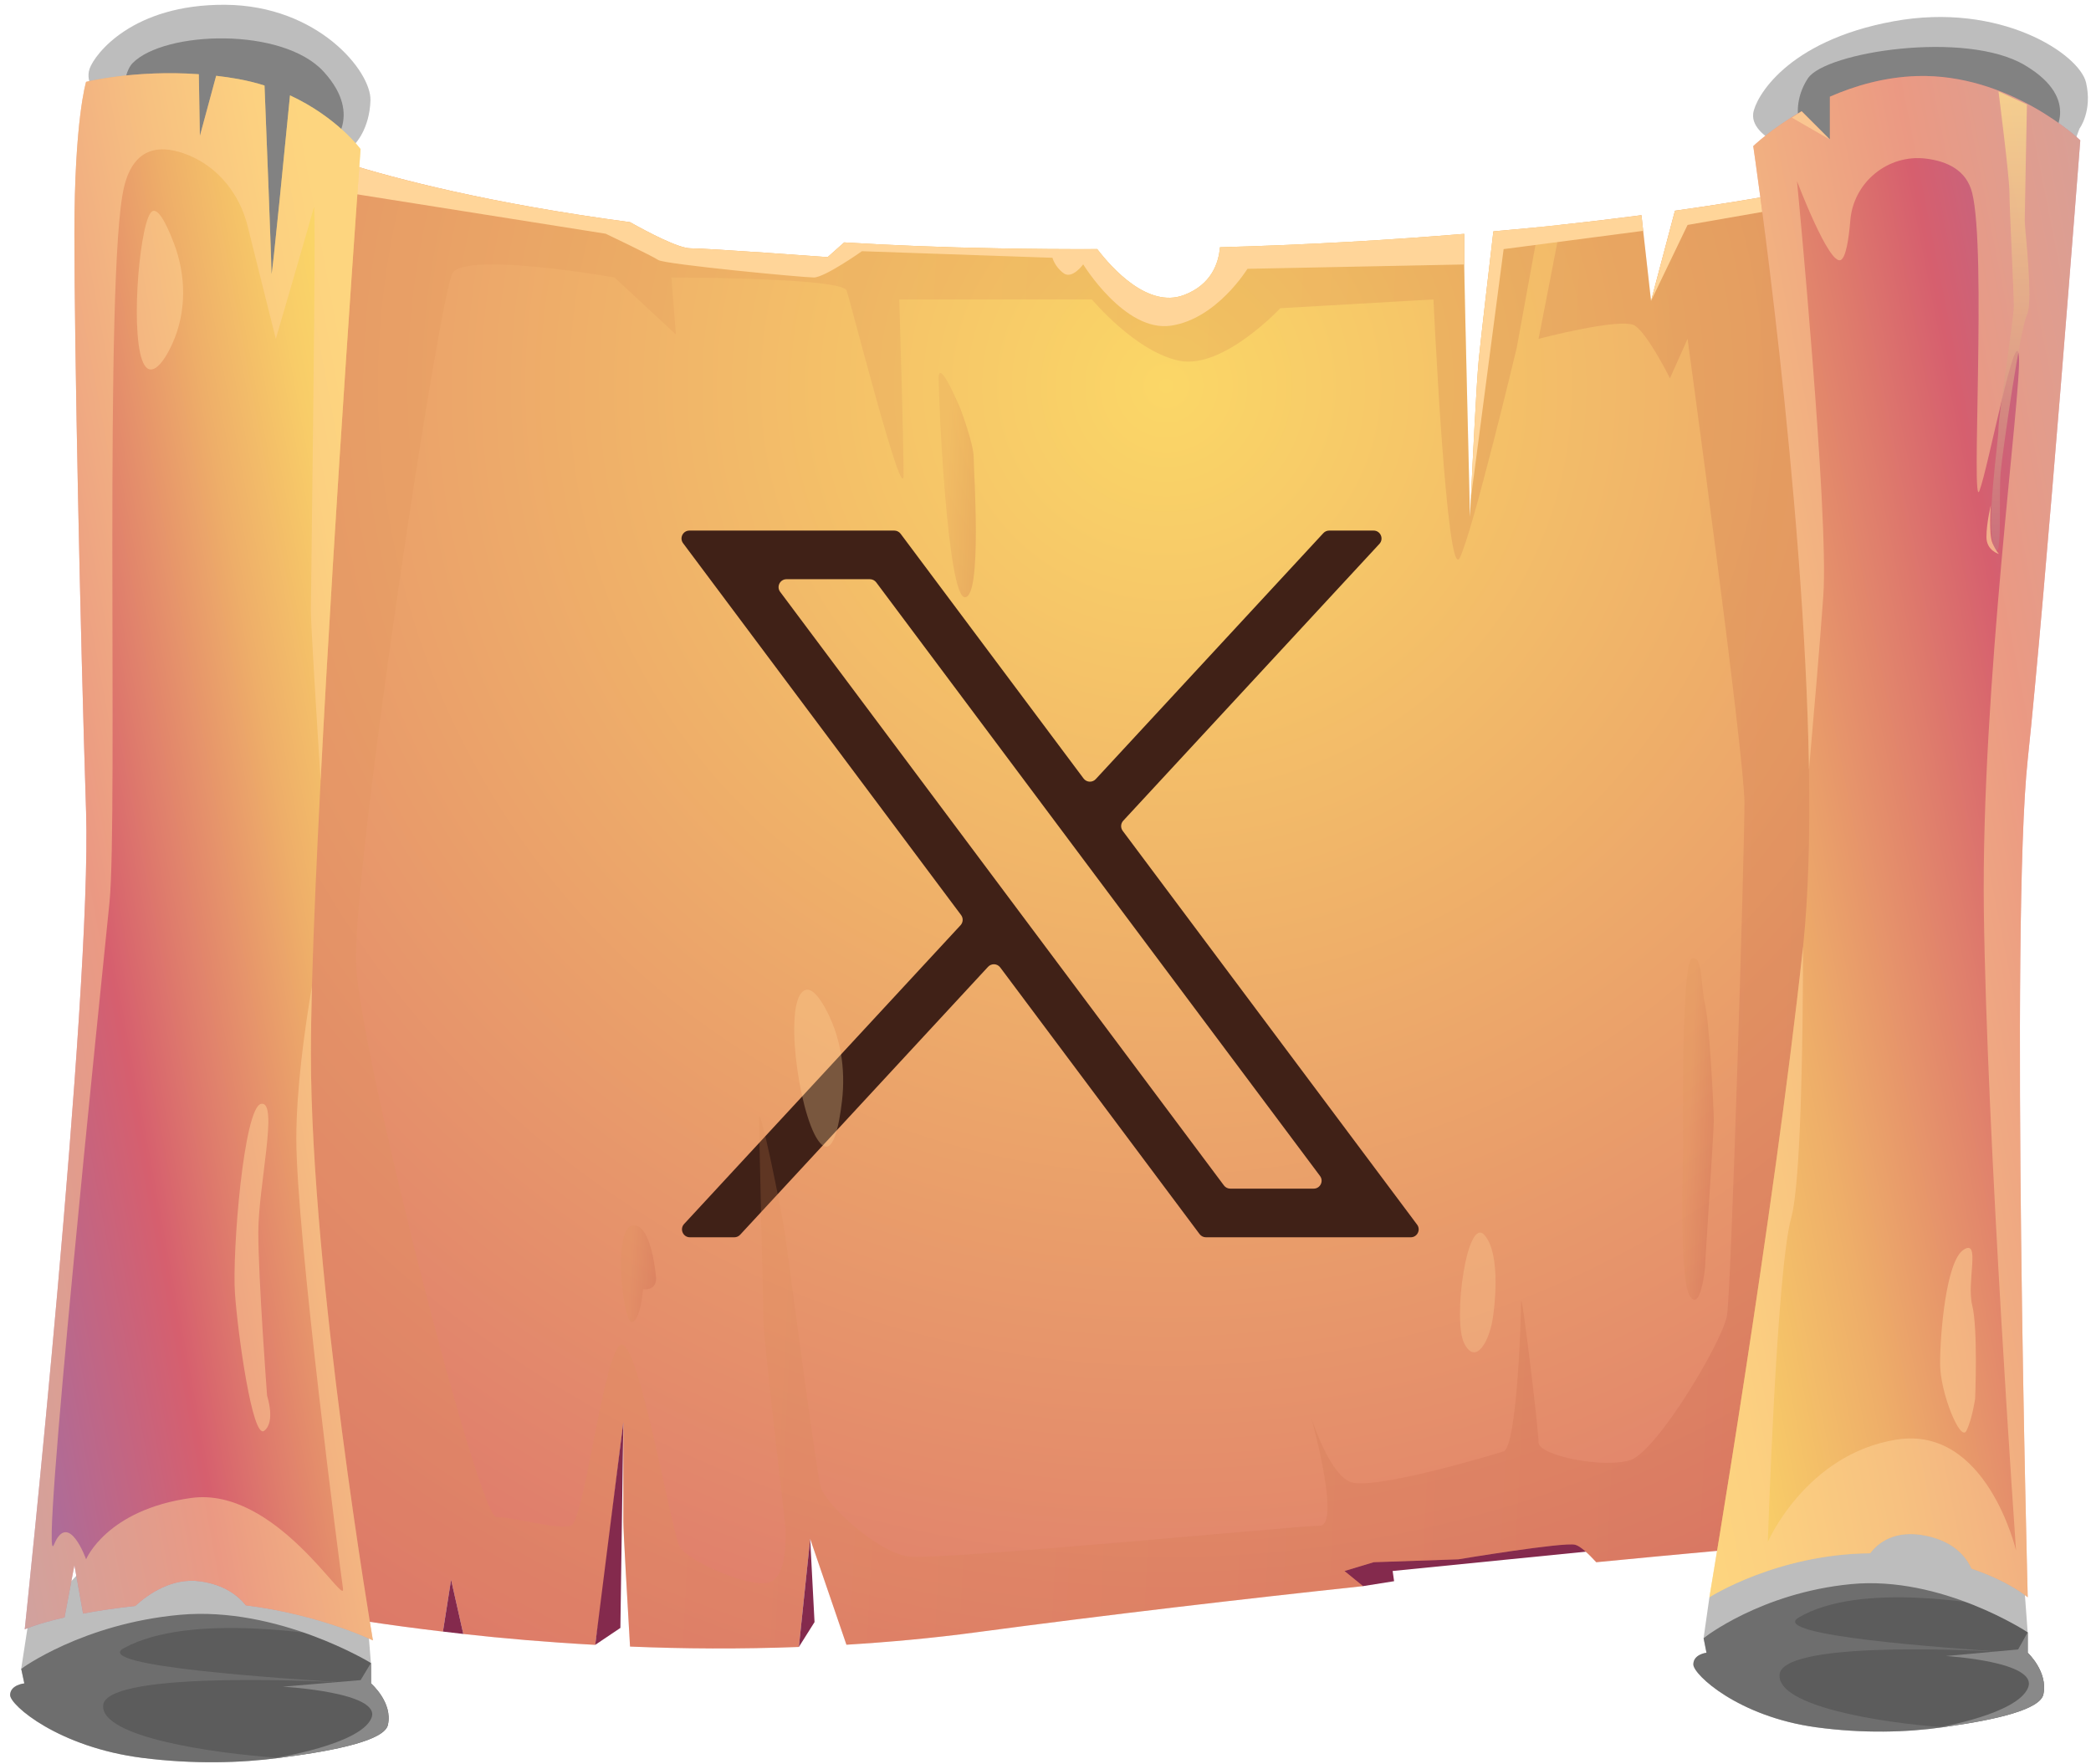<svg width="198" height="167" viewBox="0 0 198 167" fill="none" xmlns="http://www.w3.org/2000/svg">
  <path fill-rule="evenodd" clip-rule="evenodd" d="M32.736 15.131L33.612 13.629C33.612 13.629 35 12.24 35.079 9.496C35.157 6.75 30.102 0.513 21.327 0.453C12.553 0.393 8.979 5.116 8.49 6.493C8.001 7.872 9.31 9.228 9.31 9.228L24.876 29.596L32.736 15.131Z" fill="#BDBDBD"/>
  <path fill-rule="evenodd" clip-rule="evenodd" d="M129.069 150.19L132.009 149.723L131.871 148.757L151.224 146.821L149.842 144.194L125.236 147.65L125.512 149.309L129.069 150.19Z" fill="#842A4D"/>
  <path opacity="0.47" fill-rule="evenodd" clip-rule="evenodd" d="M31.21 13.938C31.21 13.938 34.545 11.074 30.662 6.801C26.779 2.528 15.614 2.916 12.572 5.958C9.168 9.362 15.711 35.659 19.069 37.475C22.427 39.292 31.21 13.938 31.21 13.938Z" fill="#404040"/>
  <path fill-rule="evenodd" clip-rule="evenodd" d="M13.486 166.454C5.565 165.447 0.961 161.478 0.961 160.507C0.961 159.537 2.303 159.4 2.303 159.4L2.008 158.019L12.144 149.584L26.764 153.043L31.665 154.971L32.739 155.394L35.128 157.459L35.128 159.4C35.128 159.4 37.222 161.204 36.726 163.344C36.39 164.762 32.027 165.733 26.698 166.417C26.617 166.43 26.537 166.442 26.457 166.454C22.789 166.94 18.305 167.064 13.486 166.454Z" fill="#5C5C5C"/>
  <path opacity="0.4" fill-rule="evenodd" clip-rule="evenodd" d="M13.486 166.454C5.565 165.447 0.961 161.478 0.961 160.507C0.961 159.537 2.303 159.4 2.303 159.4L2.008 158.019L12.144 149.584L26.764 153.043L31.665 154.971C30.926 154.934 18.043 152.557 11.703 156.078C8.622 157.789 27.101 158.952 32.592 159.313C27.343 159.052 10.024 158.43 9.769 161.478C9.514 164.464 20.052 166.019 26.456 166.454C22.789 166.94 18.305 167.064 13.486 166.454Z" fill="#898989"/>
  <path fill-rule="evenodd" clip-rule="evenodd" d="M34.822 153.733L35.121 157.465C35.121 157.465 26.32 152.075 17.072 152.903C7.825 153.733 2.007 158.018 2.007 158.018L2.604 154.147L12.449 143.641L28.261 144.47L34.822 153.733Z" fill="#BDBDBD"/>
  <path fill-rule="evenodd" clip-rule="evenodd" d="M26.092 166.455C26.092 166.455 34.04 165.211 35.154 162.723C36.282 160.234 26.764 159.712 26.764 159.712L34.148 159.09L35.128 157.46L35.128 159.401C35.128 159.401 37.222 161.205 36.726 163.345C36.39 164.763 32.027 165.733 26.698 166.418L26.092 166.455Z" fill="#898989"/>
  <path fill-rule="evenodd" clip-rule="evenodd" d="M196.289 13.837L196.911 12.178C196.911 12.178 198.155 10.52 197.533 7.824C196.911 5.128 189.446 0.151 179.286 2.018C169.125 3.884 166.222 9.275 166.015 10.726C165.807 12.178 167.673 13.215 167.673 13.215L186.543 13.007L196.289 13.837Z" fill="#BDBDBD"/>
  <path fill-rule="evenodd" clip-rule="evenodd" d="M171.954 163.552C164.614 162.544 160.346 158.576 160.346 157.605C160.346 156.635 161.59 156.498 161.59 156.498L161.317 155.117L170.71 146.682L184.258 150.14L188.8 152.069L189.795 152.492L192.009 154.557L192.009 156.498C192.009 156.498 193.95 158.302 193.49 160.442C193.179 161.86 189.135 162.83 184.196 163.515C184.122 163.527 184.047 163.54 183.972 163.552C180.576 164.037 176.42 164.162 171.954 163.552Z" fill="#5C5C5C"/>
  <path opacity="0.47" fill-rule="evenodd" clip-rule="evenodd" d="M194.215 13.009C194.215 13.009 197.325 9.485 191.727 6.167C186.128 2.848 172.857 4.922 171.199 7.411C169.54 9.899 169.747 13.839 174.101 14.875C178.457 15.912 194.215 13.009 194.215 13.009Z" fill="#404040"/>
  <path opacity="0.4" fill-rule="evenodd" clip-rule="evenodd" d="M171.954 163.552C164.614 162.544 160.346 158.576 160.346 157.605C160.346 156.635 161.59 156.498 161.59 156.498L161.317 155.117L170.71 146.682L184.258 150.14L188.8 152.069C188.115 152.031 176.175 149.655 170.299 153.176C167.445 154.887 184.569 156.05 189.658 156.411C184.793 156.149 168.744 155.527 168.508 158.576C168.271 161.561 178.038 163.117 183.972 163.552C180.576 164.037 176.42 164.162 171.954 163.552Z" fill="#898989"/>
  <path fill-rule="evenodd" clip-rule="evenodd" d="M191.727 150.829L192.003 154.562C192.003 154.562 183.847 149.171 175.277 150C166.706 150.829 161.315 155.114 161.315 155.114L161.868 151.244L170.991 140.738L185.644 141.568L191.727 150.829Z" fill="#BDBDBD"/>
  <path fill-rule="evenodd" clip-rule="evenodd" d="M59.024 144.057C59.024 142.676 59.024 134.651 59.024 134.651C59.024 134.651 56.81 153.176 56.536 154.557C56.486 154.831 56.424 155.254 56.362 155.751C51.846 155.503 47.64 155.142 43.871 154.719L42.714 149.581L41.942 154.495C31.168 153.226 24.325 151.658 24.325 151.658L27.784 13.697C27.784 13.697 29.327 14.381 32.549 15.389C37.488 16.944 46.371 19.27 59.659 21.037C61.413 22.02 64.262 23.513 65.382 23.513C67.036 23.513 78.37 24.347 78.37 24.347L79.938 22.953C84.442 23.227 89.269 23.426 94.407 23.513C97.654 23.575 100.827 23.6 103.9 23.588C105.293 25.404 108.702 29.211 112.099 27.942C114.711 26.959 115.396 24.919 115.52 23.413C124.117 23.177 131.868 22.704 138.648 22.145L138.648 25.168C138.648 26.275 139.196 48.955 139.196 48.955C139.196 48.955 139.221 48.284 139.271 47.226L139.283 47.164C139.445 43.68 139.818 36.129 140.029 34.026C140.228 32.023 141 25.429 141.41 21.908C142.891 21.771 144.334 21.647 145.703 21.51C146.412 21.435 147.109 21.361 147.793 21.286C150.58 20.987 153.13 20.676 155.432 20.378L155.593 21.858L156.34 28.489L158.604 19.955C162.847 19.358 166.019 18.823 168.01 18.462C169.602 18.163 170.436 17.989 170.436 17.989L179.842 50.884L179.568 115.305L166.019 146.545C166.019 146.545 160.259 147.043 151.152 147.926C150.43 147.142 149.659 146.396 149.149 146.271C148.042 145.998 138.089 147.652 138.089 147.652L130.076 147.926L127.314 148.759L129.069 150.19C117.685 151.409 104.87 152.902 92.479 154.557C88.323 155.117 84.193 155.49 80.15 155.739L76.716 145.711L75.646 155.95C70.072 156.162 64.697 156.125 59.659 155.913C59.422 151.832 59.024 145.015 59.024 144.057Z" fill="url(#paint0_radial_49_11801)"/>
  <path d="M65.285 50.24C64.667 50.24 64.314 50.945 64.684 51.439L91.008 86.649C91.224 86.939 91.203 87.342 90.957 87.608L64.779 115.899C64.335 116.379 64.675 117.158 65.329 117.158H69.535C69.744 117.158 69.944 117.071 70.086 116.917L93.562 91.546C93.88 91.202 94.433 91.231 94.713 91.606L113.591 116.857C113.733 117.046 113.956 117.158 114.192 117.158H133.586C134.204 117.158 134.557 116.453 134.187 115.959L106.311 78.673C106.094 78.383 106.116 77.98 106.361 77.715L130.618 51.5C131.062 51.019 130.722 50.24 130.068 50.24H125.862C125.653 50.24 125.453 50.328 125.311 50.481L103.757 73.776C103.438 74.12 102.886 74.091 102.606 73.716L85.28 50.541C85.138 50.352 84.916 50.24 84.679 50.24H65.285ZM73.875 56.044C73.505 55.55 73.858 54.845 74.475 54.845H82.373C82.609 54.845 82.832 54.957 82.973 55.146L124.995 111.353C125.365 111.848 125.012 112.552 124.395 112.552H116.497C116.261 112.552 116.038 112.441 115.897 112.251L73.875 56.044Z" fill="#402117"/>
  <path opacity="0.2" d="M59.024 144.057C59.024 142.676 59.024 134.651 59.024 134.651C59.024 134.651 56.81 153.176 56.536 154.557C56.486 154.831 56.424 155.254 56.362 155.751C51.846 155.503 47.64 155.142 43.871 154.719L42.714 149.581L41.942 154.495C31.168 153.226 24.325 151.658 24.325 151.658L27.784 13.697C27.784 13.697 37.712 18.113 59.659 21.037C61.413 22.02 64.262 23.513 65.382 23.513C67.036 23.513 78.37 24.347 78.37 24.347L79.938 22.953C84.442 23.227 89.269 23.426 94.407 23.513C97.654 23.575 100.827 23.6 103.9 23.588C105.293 25.404 108.702 29.211 112.099 27.942C114.711 26.959 115.396 24.919 115.52 23.413C124.117 23.177 131.868 22.704 138.648 22.145L138.648 25.168C138.648 26.275 139.196 48.955 139.196 48.955C139.196 48.955 139.756 36.788 140.029 34.026C140.228 32.023 141 25.429 141.41 21.908C142.891 21.771 144.334 21.647 145.703 21.51L143.625 32.919C143.625 32.919 139.47 50.336 138.225 52.825C136.981 55.313 135.737 28.353 135.737 28.353L121.231 29.186C121.231 29.186 115.831 34.984 111.688 34.163C107.545 33.329 103.39 28.353 103.39 28.353L85.151 28.353C85.151 28.353 85.561 41.627 85.561 44.937C85.561 48.259 80.585 28.763 80.174 27.519C79.751 26.275 63.578 26.275 63.578 26.275L64.001 31.674L58.191 26.275C58.191 26.275 44.095 23.787 42.85 25.864C41.606 27.942 33.308 82.684 33.719 91.393C34.142 100.102 45.339 143.646 46.993 143.646C48.648 143.646 52.804 144.89 54.048 144.467C55.292 144.057 56.947 129.538 58.601 127.472C60.268 125.395 63.578 145.301 64.411 146.545C65.245 147.789 70.632 150.277 72.71 149.867C74.775 149.444 74.364 144.467 74.364 144.467C74.364 144.467 72.287 126.639 72.287 124.984C72.287 123.317 71.876 107.566 71.876 105.899C71.876 104.245 73.954 114.198 74.364 117.096C74.775 120.008 77.263 139.08 77.686 140.735C78.097 142.402 83.073 146.955 85.972 147.378C88.883 147.789 122.885 144.467 124.963 144.467C126.891 144.467 124.503 135.485 124.167 134.24C124.44 135.074 125.983 139.565 127.862 140.324C129.94 141.158 141.137 137.836 142.381 137.425C143.625 137.002 144.036 124.984 144.036 123.317C144.036 121.662 145.69 135.348 145.69 136.592C145.69 137.836 151.911 139.08 154.399 138.247C156.887 137.425 163.108 127.049 163.531 124.561C163.942 122.073 165.186 80.606 165.186 76.04C165.186 71.487 159.799 32.085 159.799 32.085L158.131 35.817C158.131 35.817 156.066 31.674 154.822 30.841C153.578 30.007 145.69 32.085 145.69 32.085L147.793 21.286C150.58 20.987 153.13 20.676 155.432 20.378L156.34 28.489L158.604 19.955C166.268 18.885 170.436 17.989 170.436 17.989L179.842 50.884L179.568 115.305L166.019 146.545C166.019 146.545 160.259 147.043 151.152 147.926C150.43 147.142 149.659 146.396 149.149 146.271C148.042 145.998 138.089 147.652 138.089 147.652L130.076 147.926L127.314 148.759L129.069 150.19C117.685 151.409 104.87 152.902 92.479 154.557C88.323 155.117 84.193 155.49 80.15 155.739L76.716 145.711L75.646 155.95C70.072 156.162 64.697 156.125 59.659 155.913C59.422 151.832 59.024 145.015 59.024 144.057Z" fill="url(#paint1_linear_49_11801)"/>
  <path fill-rule="evenodd" clip-rule="evenodd" d="M158.604 19.955C162.847 19.358 166.019 18.823 168.01 18.462L168.085 19.855L159.799 21.299L156.34 28.49L158.604 19.955Z" fill="#FFD599"/>
  <path fill-rule="evenodd" clip-rule="evenodd" d="M110.855 30.841C106.5 31.463 102.569 25.031 102.569 25.031C102.569 25.031 101.524 26.486 100.703 25.864C99.869 25.242 99.658 24.409 99.658 24.409L81.618 23.787C81.618 23.787 78.097 26.275 77.064 26.275C76.019 26.275 62.956 25.031 62.334 24.62C61.712 24.209 57.357 22.132 57.357 22.132L32.475 18.188L32.549 15.389C37.489 16.944 46.372 19.27 59.659 21.037C61.413 22.02 64.262 23.513 65.382 23.513C67.037 23.513 78.371 24.346 78.371 24.346L79.938 22.953C84.442 23.227 89.269 23.426 94.407 23.513C97.655 23.575 100.827 23.6 103.9 23.587C105.294 25.404 108.703 29.211 112.099 27.942C114.712 26.959 115.396 24.919 115.52 23.413C124.117 23.177 131.868 22.704 138.649 22.144L138.649 25.043L118.121 25.454C118.121 25.454 115.209 30.219 110.855 30.841Z" fill="#FFD599"/>
  <path fill-rule="evenodd" clip-rule="evenodd" d="M177.092 147.08C168.246 147.154 161.864 151.248 161.864 151.248C161.864 151.248 167.948 115.305 170.71 89.862C170.722 89.788 170.722 89.713 170.735 89.638C171.245 84.786 171.394 79.026 171.295 72.88C170.884 46.791 166.019 13.834 166.019 13.834C166.019 13.834 167.736 12.179 170.598 10.537L173.273 13.212L173.273 9.156C175.624 8.123 178.436 7.302 181.496 7.202C190.342 6.929 196.986 13.286 196.986 13.286C196.986 13.286 193.664 56.42 192.009 71.897C190.342 87.374 192.009 151.248 192.009 151.248C192.009 151.248 190.28 149.742 186.684 148.535C186.199 147.453 185.08 146.01 182.467 145.438C179.381 144.766 177.776 146.159 177.092 147.08Z" fill="url(#paint2_linear_49_11801)"/>
  <path opacity="0.5" fill-rule="evenodd" clip-rule="evenodd" d="M177.092 147.08C168.246 147.154 161.864 151.248 161.864 151.248C161.864 151.248 167.948 115.305 170.71 89.862C170.722 89.788 170.722 89.713 170.735 89.638C170.722 98.173 170.548 111.933 169.615 115.305C168.222 120.281 167.4 145.997 167.4 145.997C167.4 145.997 170.996 137.699 179.568 136.318C188.128 134.937 190.902 146.819 190.902 146.819C190.902 146.819 188.128 107.566 187.854 86.279C187.58 64.98 191.449 37.062 191.176 33.74C190.902 30.43 188.276 44.246 187.442 46.461C186.609 48.675 188.128 23.787 186.747 18.263C186.21 16.113 184.382 15.257 182.344 15.016C178.761 14.59 175.512 17.258 175.211 20.853C175.057 22.693 174.786 24.383 174.305 24.62C173.198 25.168 170.162 17.155 170.162 17.155C170.162 17.155 173.198 48.669 172.651 56.42C172.34 60.874 171.742 67.804 171.295 72.88C170.884 46.791 166.019 13.834 166.019 13.834C166.019 13.834 167.736 12.179 170.598 10.537L173.273 13.212L173.273 9.156C175.624 8.123 178.436 7.302 181.496 7.202C190.342 6.929 196.986 13.286 196.986 13.286C196.986 13.286 193.664 56.42 192.009 71.897C190.342 87.374 192.009 151.248 192.009 151.248C192.009 151.248 190.28 149.742 186.684 148.535C186.199 147.453 185.08 146.01 182.467 145.438C179.381 144.766 177.776 146.159 177.092 147.08Z" fill="#FFD599"/>
  <path fill-rule="evenodd" clip-rule="evenodd" d="M6.112 153.151C3.462 153.761 2.342 154.283 2.342 154.283C2.342 154.283 8.699 94.291 8.152 76.874C7.592 59.456 7.045 32.919 7.045 22.132C7.045 11.345 8.152 7.75 8.152 7.75C8.152 7.75 12.793 6.593 18.827 7.028L18.926 12.876L20.469 7.177C21.141 7.252 21.825 7.352 22.522 7.476C23.417 7.638 24.263 7.849 25.047 8.098C25.209 12.067 25.707 24.819 25.707 25.864C25.707 26.996 27.175 11.868 27.461 9.031C31.915 11.096 34.142 14.12 34.142 14.12C34.142 14.12 31.728 47.35 30.36 73.912C29.986 81.178 29.688 87.946 29.538 93.383C29.476 95.822 29.439 97.986 29.439 99.815C29.439 120.829 35.311 155.328 35.311 155.328C35.311 155.328 30.285 152.877 23.28 152.007C22.571 151.111 21.24 150.041 18.926 149.73C16.313 149.381 14.086 150.899 12.805 152.069C10.852 152.28 9.222 152.529 7.866 152.79L7.045 148.199L6.112 153.151Z" fill="url(#paint3_linear_49_11801)"/>
  <path fill-rule="evenodd" clip-rule="evenodd" d="M183.636 163.552C183.636 163.552 191.002 162.308 192.034 159.819C193.079 157.331 184.258 156.809 184.258 156.809L191.101 156.186L192.009 154.557L192.009 156.497C192.009 156.497 193.95 158.301 193.49 160.441C193.179 161.86 189.135 162.83 184.196 163.514L183.636 163.552Z" fill="#898989"/>
  <path opacity="0.7" fill-rule="evenodd" clip-rule="evenodd" d="M191.935 9.898C191.935 9.898 191.727 20.059 191.727 20.888C191.727 21.718 192.557 28.56 191.935 29.805C191.313 31.049 189.654 42.453 189.446 44.734C189.239 47.014 189.654 53.651 188.824 51.785C187.995 49.918 189.239 41.831 189.239 40.587C189.239 39.343 190.691 30.22 190.691 28.976C190.691 27.732 190.276 19.645 190.276 18.193C190.276 16.741 189.24 8.654 189.24 8.654L191.935 9.898Z" fill="url(#paint4_linear_49_11801)"/>
  <path opacity="0.68" fill-rule="evenodd" clip-rule="evenodd" d="M188.513 47.844C188.513 47.844 188.306 50.591 188.669 51.421C189.032 52.251 189.291 52.457 189.291 52.457C189.291 52.457 188.099 52.146 188.099 50.85C188.099 49.554 188.513 47.844 188.513 47.844Z" fill="#FFD599"/>
  <path opacity="0.68" fill-rule="evenodd" clip-rule="evenodd" d="M173.273 13.212L169.679 11.143L170.598 10.537L173.273 13.212Z" fill="#FFD599"/>
  <path opacity="0.2" d="M90.952 38.721C90.952 38.721 92.196 42.039 92.196 43.283C92.196 44.527 93.026 56.554 91.367 56.554C89.708 56.554 88.878 37.892 88.878 35.818C88.879 33.744 90.952 38.721 90.952 38.721Z" fill="url(#paint5_linear_49_11801)"/>
  <path opacity="0.2" d="M62.131 121.04C62.131 121.04 61.717 115.649 59.851 116.064C57.984 116.478 59.021 125.395 59.851 125.187C60.68 124.979 60.887 122.077 60.887 122.077C60.887 122.077 62.131 122.284 62.131 121.04Z" fill="url(#paint6_linear_49_11801)"/>
  <path opacity="0.2" d="M161.454 120.003C161.454 119.381 162.283 107.148 162.283 106.11C162.283 105.074 161.869 96.779 161.454 95.121C161.039 93.462 161.246 90.352 160.209 90.766C159.173 91.18 159.38 107.77 159.38 108.806C159.38 109.842 158.965 121.039 160.002 122.699C161.039 124.358 161.454 120.003 161.454 120.003Z" fill="url(#paint7_linear_49_11801)"/>
  <path opacity="0.3" d="M141.409 124.427C141.409 124.427 142.239 118.897 140.58 116.962C138.921 115.026 137.538 124.979 138.644 127.191C139.751 129.403 141.133 126.915 141.409 124.427Z" fill="#FFD599"/>
  <path opacity="0.3" d="M79.73 104.249C80.091 101.169 79.595 98.016 78.062 95.32C77.345 94.06 76.549 93.241 75.886 94.015C74.228 95.951 75.886 106.733 77.82 108.392C78.874 109.295 79.437 106.751 79.73 104.249Z" fill="#FFD599"/>
  <path opacity="0.5" fill-rule="evenodd" clip-rule="evenodd" d="M6.112 153.151C3.462 153.761 2.342 154.283 2.342 154.283C2.342 154.283 8.699 94.291 8.152 76.874C7.592 59.456 7.045 32.919 7.045 22.132C7.045 11.345 8.152 7.75 8.152 7.75C8.152 7.75 12.793 6.593 18.826 7.028L18.926 12.876L20.469 7.177C21.141 7.252 21.825 7.352 22.522 7.476C23.417 7.638 24.263 7.849 25.047 8.098C25.209 12.067 25.707 24.819 25.707 25.864C25.707 26.996 27.175 11.868 27.461 9.031C31.915 11.096 34.142 14.12 34.142 14.12C34.142 14.12 31.728 47.35 30.36 73.912C29.962 67.592 29.439 59.157 29.439 57.801C29.439 55.587 29.986 18.536 29.713 19.644C29.439 20.751 26.117 32.085 26.117 32.085L23.441 21.379C22.7 18.416 20.686 15.854 17.859 14.698C15.406 13.697 12.713 13.697 11.749 17.703C9.808 25.727 11.189 77.147 10.368 85.446C9.534 93.744 3.724 149.58 5.105 146.271C6.486 142.949 8.153 147.652 8.153 147.652C8.153 147.652 10.082 142.949 18.106 141.842C26.118 140.735 32.762 152.355 32.476 150.414C32.202 148.486 28.059 116.686 28.059 107.84C28.059 103.187 28.818 97.626 29.54 93.383C29.477 95.822 29.44 97.986 29.44 99.815C29.44 120.829 35.312 155.328 35.312 155.328C35.312 155.328 30.286 152.877 23.282 152.007C22.573 151.111 21.241 150.041 18.927 149.73C16.315 149.381 14.088 150.899 12.806 152.069C10.853 152.28 9.223 152.529 7.867 152.79L7.046 148.199L6.112 153.151Z" fill="#FFD599"/>
  <path opacity="0.5" fill-rule="evenodd" clip-rule="evenodd" d="M25.291 132.167C25.291 132.167 24.461 121.108 24.461 116.684C24.461 112.261 26.397 104.242 24.738 104.519C23.079 104.795 21.973 118.618 22.249 122.489C22.525 126.359 23.908 136.312 25.014 135.484C26.12 134.655 25.291 132.167 25.291 132.167Z" fill="#FFD599"/>
  <path opacity="0.5" fill-rule="evenodd" clip-rule="evenodd" d="M16.34 32.499C17.675 29.509 17.634 26.088 16.466 23.029C15.747 21.142 14.828 19.301 14.232 20.196C13.126 21.854 12.296 32.361 13.68 34.572C14.37 35.679 15.476 34.435 16.34 32.499Z" fill="#FFD599"/>
  <path opacity="0.5" fill-rule="evenodd" clip-rule="evenodd" d="M187.028 132.445C187.028 132.445 187.304 125.81 186.752 123.598C186.199 121.386 187.582 117.239 185.922 118.345C184.263 119.451 183.71 126.362 183.71 129.128C183.71 131.893 185.646 136.593 186.198 135.487C186.75 134.38 187.028 132.445 187.028 132.445Z" fill="#FFD599"/>
  <path fill-rule="evenodd" clip-rule="evenodd" d="M75.646 155.951L77.129 153.596L76.716 145.712L75.646 155.951Z" fill="#842A4D"/>
  <path fill-rule="evenodd" clip-rule="evenodd" d="M56.362 155.751L58.745 154.147L59.024 134.65L56.362 155.751Z" fill="#842A4D"/>
  <path fill-rule="evenodd" clip-rule="evenodd" d="M41.943 154.494L43.871 154.718L42.714 149.58L41.943 154.494Z" fill="#842A4D"/>
  <path fill-rule="evenodd" clip-rule="evenodd" d="M139.283 47.164C139.445 43.68 139.818 36.129 140.029 34.026C140.229 32.023 141 25.429 141.41 21.908C142.891 21.771 144.334 21.647 145.703 21.51C146.412 21.435 147.109 21.361 147.793 21.286C150.58 20.988 153.13 20.677 155.432 20.378L155.594 21.858L142.381 23.588L139.283 47.164Z" fill="#FFD599"/>
  <defs>
    <radialGradient id="paint0_radial_49_11801" cx="0" cy="0" r="1" gradientUnits="userSpaceOnUse" gradientTransform="translate(110.378 36.926) rotate(90) scale(166.101 166.101)">
      <stop stop-color="#FBD767"/>
      <stop offset="1" stop-color="#D65F6E"/>
    </radialGradient>
    <linearGradient id="paint1_linear_49_11801" x1="195.901" y1="90.981" x2="65.614" y2="84.489" gradientUnits="userSpaceOnUse">
      <stop stop-color="#B34537"/>
      <stop offset="1" stop-color="#DD9057"/>
    </linearGradient>
    <linearGradient id="paint2_linear_49_11801" x1="262.141" y1="64.186" x2="148.985" y2="86.558" gradientUnits="userSpaceOnUse">
      <stop offset="0.062" stop-color="#4C8CFF"/>
      <stop offset="0.609" stop-color="#D65F6E"/>
      <stop offset="0.689" stop-color="#DF7D6C"/>
      <stop offset="0.831" stop-color="#EEAE69"/>
      <stop offset="0.939" stop-color="#F8CC68"/>
      <stop offset="1" stop-color="#FBD767"/>
    </linearGradient>
    <linearGradient id="paint3_linear_49_11801" x1="-41.395" y1="93.285" x2="41.484" y2="77.849" gradientUnits="userSpaceOnUse">
      <stop stop-color="#4C8CFF"/>
      <stop offset="0.609" stop-color="#D65F6E"/>
      <stop offset="0.688" stop-color="#DF7D6C"/>
      <stop offset="0.829" stop-color="#EEAE69"/>
      <stop offset="0.937" stop-color="#F8CC68"/>
      <stop offset="0.998" stop-color="#FBD767"/>
    </linearGradient>
    <linearGradient id="paint4_linear_49_11801" x1="190.353" y1="8.654" x2="190.353" y2="52.11" gradientUnits="userSpaceOnUse">
      <stop stop-color="#FFE48F"/>
      <stop offset="1" stop-color="#C77781"/>
    </linearGradient>
    <linearGradient id="paint5_linear_49_11801" x1="93.105" y1="46.078" x2="89.514" y2="45.898" gradientUnits="userSpaceOnUse">
      <stop stop-color="#B34537"/>
      <stop offset="1" stop-color="#DD9057"/>
    </linearGradient>
    <linearGradient id="paint6_linear_49_11801" x1="62.477" y1="120.742" x2="59.639" y2="120.6" gradientUnits="userSpaceOnUse">
      <stop stop-color="#B34537"/>
      <stop offset="1" stop-color="#DD9057"/>
    </linearGradient>
    <linearGradient id="paint7_linear_49_11801" x1="162.563" y1="107.008" x2="159.83" y2="106.872" gradientUnits="userSpaceOnUse">
      <stop stop-color="#B34537"/>
      <stop offset="1" stop-color="#DD9057"/>
    </linearGradient>
  </defs>
</svg>
